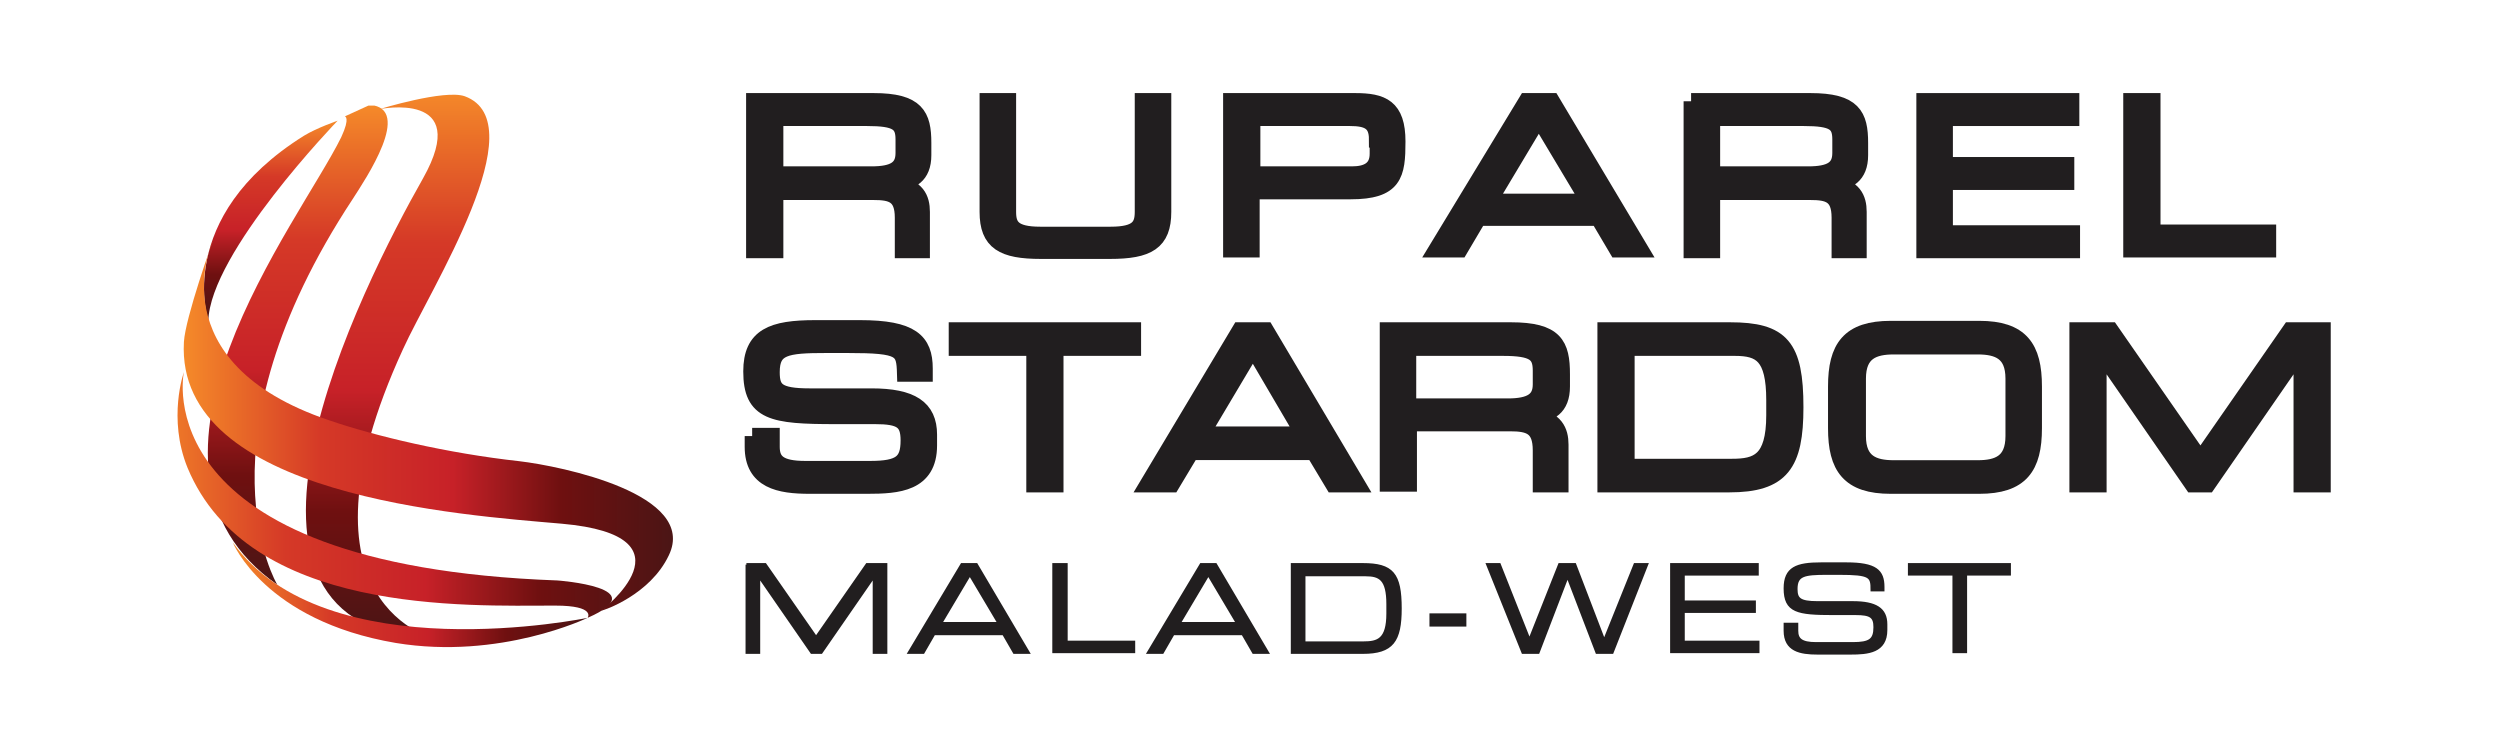 <?xml version="1.0" encoding="utf-8"?>
<!-- Generator: Adobe Illustrator 25.4.1, SVG Export Plug-In . SVG Version: 6.00 Build 0)  -->
<svg version="1.1" id="Layer_1" xmlns="http://www.w3.org/2000/svg" xmlns:xlink="http://www.w3.org/1999/xlink" x="0px" y="0px"
	 viewBox="0 0 348 104" style="enable-background:new 0 0 348 104;" xml:space="preserve">
<style type="text/css">
	
		.st0{clip-path:url(#SVGID_00000149347863070099547780000004916234080275003780_);fill:url(#SVGID_00000053523127947519214270000012246959930487909045_);}
	
		.st1{clip-path:url(#SVGID_00000013900272745230119250000009467237226792243860_);fill:url(#SVGID_00000139257692145440257060000011390514282870966708_);}
	.st2{fill:url(#SVGID_00000068635698997768253190000003201302121479810216_);}
	
		.st3{clip-path:url(#SVGID_00000121247687152659150670000006286524419597729962_);fill:url(#SVGID_00000140015016023149762260000003506586476140418447_);}
	.st4{fill:url(#SVGID_00000127043299789351889240000006125788605049348526_);}
	
		.st5{clip-path:url(#SVGID_00000132083006757258672350000016243762793785950113_);fill:url(#SVGID_00000073706622490294824290000017125225777411209384_);}
	.st6{fill:#211E1F;stroke:#211E1F;stroke-width:2.278;stroke-miterlimit:10;}
	.st7{fill:#211E1F;stroke:#211E1F;stroke-width:2.286;stroke-miterlimit:10;}
	.st8{fill:#211E1F;stroke:#211E1F;stroke-width:0.439;stroke-miterlimit:10;}
</style>
<g>
	<g>
		<g>
			<defs>
				<path id="SVGID_1_" d="M48,16.2c0,0,0.8,0.1-0.5,2.9c-5.8,11.8-32.7,45.6-8.9,62.3c0,0-11.9-19.7,10.5-53.7
					c1.8-2.8,8.4-12.6,2.4-13.1L48,16.2z"/>
			</defs>
			<clipPath id="SVGID_00000157999044163540271520000000904265396546145418_">
				<use xlink:href="#SVGID_1_"  style="overflow:visible;"/>
			</clipPath>
			
				<linearGradient id="SVGID_00000059291423913482029410000001276120874969866637_" gradientUnits="userSpaceOnUse" x1="-121.91" y1="261.318" x2="-121.089" y2="261.318" gradientTransform="matrix(0 81.362 -43.406 0 11378.836 9933.501)">
				<stop  offset="0" style="stop-color:#F58A29"/>
				<stop  offset="0.28" style="stop-color:#D53927"/>
				<stop  offset="0.55" style="stop-color:#C72128"/>
				<stop  offset="0.77" style="stop-color:#6F1010"/>
				<stop  offset="1" style="stop-color:#4B1515"/>
			</linearGradient>
			
				<rect x="14.8" y="14.7" style="clip-path:url(#SVGID_00000157999044163540271520000000904265396546145418_);fill:url(#SVGID_00000059291423913482029410000001276120874969866637_);" width="42.7" height="66.8"/>
		</g>
		<g>
			<defs>
				<path id="SVGID_00000022530213467291900060000018119638937393251728_" d="M58.9,24.8C50.5,39.6,25.8,88.2,60.8,89
					c0,0-21.2-4.5-4.7-40.4c3.8-8.4,18.6-31.5,8.6-35.2c-2.8-1-11.9,1.8-11.9,1.8S65.8,12.5,58.9,24.8"/>
			</defs>
			<clipPath id="SVGID_00000159461432425097229990000010186257044178031791_">
				<use xlink:href="#SVGID_00000022530213467291900060000018119638937393251728_"  style="overflow:visible;"/>
			</clipPath>
			
				<linearGradient id="SVGID_00000016068282080576978250000006886564235820073639_" gradientUnits="userSpaceOnUse" x1="-121.916" y1="261.42" x2="-121.096" y2="261.42" gradientTransform="matrix(0 93.341 -59.576 0 15624.638 11392.146)">
				<stop  offset="0" style="stop-color:#F58A29"/>
				<stop  offset="0.28" style="stop-color:#D53927"/>
				<stop  offset="0.55" style="stop-color:#C72128"/>
				<stop  offset="0.77" style="stop-color:#6F1010"/>
				<stop  offset="1" style="stop-color:#4B1515"/>
			</linearGradient>
			
				<rect x="25.8" y="12.3" style="clip-path:url(#SVGID_00000159461432425097229990000010186257044178031791_);fill:url(#SVGID_00000016068282080576978250000006886564235820073639_);" width="48.9" height="76.6"/>
		</g>
		
			<linearGradient id="SVGID_00000060723578529202154090000000240799492742081669_" gradientUnits="userSpaceOnUse" x1="32.379" y1="82.799" x2="81.806" y2="82.799">
			<stop  offset="0" style="stop-color:#F58A29"/>
			<stop  offset="0.28" style="stop-color:#D53927"/>
			<stop  offset="0.55" style="stop-color:#C72128"/>
			<stop  offset="0.77" style="stop-color:#6F1010"/>
			<stop  offset="1" style="stop-color:#4B1515"/>
		</linearGradient>
		<path style="fill:url(#SVGID_00000060723578529202154090000000240799492742081669_);" d="M81.8,86c0,0-36.5,7.6-49.4-10.5
			c0,0,4.4,10.9,22.7,14C69.6,91.9,81.8,86,81.8,86z"/>
		<g>
			<defs>
				<path id="SVGID_00000168831407958316621180000004911940676968538800_" d="M47,16.8c0,0-17.8,18.4-18,27.9
					c0,0-4.9-14.4,13.3-25.8C44.1,17.8,47,16.8,47,16.8"/>
			</defs>
			<clipPath id="SVGID_00000165956534975959566440000012175837321279099802_">
				<use xlink:href="#SVGID_00000168831407958316621180000004911940676968538800_"  style="overflow:visible;"/>
			</clipPath>
			
				<linearGradient id="SVGID_00000163754350311844998320000017241561041245565360_" gradientUnits="userSpaceOnUse" x1="-121.799" y1="261.212" x2="-120.978" y2="261.212" gradientTransform="matrix(0 33.956 -27.759 0 7286.681 4152.637)">
				<stop  offset="0" style="stop-color:#F58A29"/>
				<stop  offset="0.28" style="stop-color:#D53927"/>
				<stop  offset="0.55" style="stop-color:#C72128"/>
				<stop  offset="0.77" style="stop-color:#6F1010"/>
				<stop  offset="1" style="stop-color:#4B1515"/>
			</linearGradient>
			
				<rect x="24.2" y="16.8" style="clip-path:url(#SVGID_00000165956534975959566440000012175837321279099802_);fill:url(#SVGID_00000163754350311844998320000017241561041245565360_);" width="22.8" height="27.9"/>
		</g>
		
			<linearGradient id="SVGID_00000091001007286168441410000000858025938441907370_" gradientUnits="userSpaceOnUse" x1="25.606" y1="59.302" x2="93.689" y2="59.302">
			<stop  offset="0" style="stop-color:#F58A29"/>
			<stop  offset="0.28" style="stop-color:#D53927"/>
			<stop  offset="0.55" style="stop-color:#C72128"/>
			<stop  offset="0.77" style="stop-color:#6F1010"/>
			<stop  offset="1" style="stop-color:#4B1515"/>
		</linearGradient>
		<path style="fill:url(#SVGID_00000091001007286168441410000000858025938441907370_);" d="M29.6,33.6c0,0-7.8,16.8,16.2,24.9
			c6.4,2.2,16.5,4.6,26.5,5.7c5.9,0.7,24.9,4.6,20.8,13.1C90.5,82.8,84,85,83.7,85c0,0,13.7-10.4-5.5-12.1
			c-13.7-1.2-53.8-3.8-52.6-25.3C25.8,44.2,29.6,33.6,29.6,33.6"/>
		<g>
			<defs>
				<path id="SVGID_00000044140870996853032390000014132715671016092081_" d="M25.6,51.8c0,0-5.9,26.9,52,29c0,0,13.8,1,4.2,5.2
					c0,0,1.2-1.7-4.5-1.7c-12.4,0-42.7,1.3-51.2-19.2C23.3,58.2,25.6,51.8,25.6,51.8"/>
			</defs>
			<clipPath id="SVGID_00000057108242309068384200000004004396592434501273_">
				<use xlink:href="#SVGID_00000044140870996853032390000014132715671016092081_"  style="overflow:visible;"/>
			</clipPath>
			
				<linearGradient id="SVGID_00000160180476707943211300000006402355669987061947_" gradientUnits="userSpaceOnUse" x1="-121.869" y1="261.391" x2="-121.048" y2="261.391" gradientTransform="matrix(87.424 0 0 41.692 10673.949 -10829.032)">
				<stop  offset="0" style="stop-color:#F58A29"/>
				<stop  offset="0.28" style="stop-color:#D53927"/>
				<stop  offset="0.55" style="stop-color:#C72128"/>
				<stop  offset="0.77" style="stop-color:#6F1010"/>
				<stop  offset="1" style="stop-color:#4B1515"/>
			</linearGradient>
			
				<rect x="19.6" y="51.8" style="clip-path:url(#SVGID_00000057108242309068384200000004004396592434501273_);fill:url(#SVGID_00000160180476707943211300000006402355669987061947_);" width="71.8" height="34.2"/>
		</g>
	</g>
	<g>
		<path class="st6" d="M104.7,60.7h2.7v1.5c0,2.1,1.1,3.1,4.7,3.1h9c4.2,0,5.4-0.9,5.4-4c0-2.7-1.1-3.4-4.7-3.4h-5.5
			c-8.8,0-11.7-0.5-11.7-6.2c0-4.9,2.9-6,8.9-6h6.2c7.2,0,9,1.8,9,5.6v0.7H126c-0.1-3.4-0.4-4-8-4H115c-5.6,0-7.6,0.3-7.6,3.8
			c0,2.5,0.8,3.4,5.3,3.4h8.6c5.6,0,8,1.6,8,5.3V62c0,5.3-4.3,5.6-8.6,5.6h-8c-4.2,0-7.9-0.7-7.9-5.4V60.7z"/>
		<path class="st6" d="M144,48.4h-10.8V46h24.5v2.4h-10.8v19H144V48.4z"/>
		<path class="st6" d="M172.6,46h3.6l12.7,21.4h-3.3l-2.7-4.5h-17.1l-2.7,4.5h-3.3L172.6,46z M174.4,48.4l-7.2,12.1h14.3L174.4,48.4
			z"/>
		<path class="st6" d="M193.2,46h17.1c6.2,0,7.1,2,7.1,6.1v1.7c0,3-1.7,3.8-3.9,4v0.1c3,0.5,3.7,2.1,3.7,4v5.5h-2.7v-4.7
			c0-3.3-1.6-3.8-4.3-3.8h-14.1v8.4h-2.9V46z M209.9,56.6c3.2,0,4.6-0.9,4.6-3.1v-1.9c0-2.4-1-3.2-5.3-3.2h-13.2v8.2H209.9z"/>
		<path class="st6" d="M223.5,46h17.3c7.2,0,9.1,2.2,9.1,10.7c0,7.9-1.9,10.7-9.2,10.7h-17.2V46z M247,55.7c0-6.2-1.9-7.3-5.5-7.3
			h-15.1V65h14.7c3.5,0,5.9-0.8,5.9-7.2V55.7z"/>
		<path class="st6" d="M255.6,53.8c0-5.4,1.8-8,7.6-8h12.3c5.8,0,7.6,2.6,7.6,8v5.8c0,5.4-1.8,8-7.6,8h-12.3c-5.8,0-7.6-2.6-7.6-8
			V53.8z M280.3,52.7c0-3.7-2.2-4.5-5-4.5h-11.7c-2.8,0-5,0.8-5,4.5v8c0,3.7,2.2,4.5,5,4.5h11.7c2.8,0,5-0.8,5-4.5V52.7z"/>
		<path class="st6" d="M289.3,46h4.5L306.3,64L318.8,46h4.5v21.4h-2.9V48.6h-0.1l-13,18.8h-2.1l-13-18.8h-0.1v18.8h-2.9V46z"/>
	</g>
	<g>
		<g>
			<path class="st7" d="M105,14.1h16.6c6,0,6.9,2,6.9,5.8v1.7c0,2.9-1.7,3.7-3.8,3.9v0.1c2.9,0.5,3.6,2,3.6,3.9v5.3h-2.6v-4.5
				c0-3.2-1.6-3.6-4.1-3.6h-13.7v8.1H105V14.1z M121.3,24.3c3.1,0,4.5-0.8,4.5-3v-1.9c0-2.3-1-3-5.1-3h-12.8v7.9H121.3z"/>
			<path class="st7" d="M137.5,14.1h2.8v15.4c0,2,0.7,3.2,4.5,3.2h9.8c3.8,0,4.5-1.2,4.5-3.2V14.1h2.8v15.4c0,4.2-2.1,5.4-7.4,5.4
				h-9.6c-5.3,0-7.4-1.2-7.4-5.4V14.1z"/>
			<path class="st7" d="M171.5,14.1h17.1c3.8,0,5.9,0.8,5.9,5.6c0,4.6-0.4,6.9-6.5,6.9h-13.8v8.1h-2.8V14.1z M191.7,19.4
				c0-2.4-1.3-3-3.8-3h-13.6v7.9h13.9c2.2,0,3.6-0.8,3.6-2.9V19.4z"/>
			<path class="st7" d="M212.5,14.1h3.5l12.3,20.6h-3.2l-2.6-4.4h-16.7l-2.6,4.4h-3.2L212.5,14.1z M214.2,16.4l-7,11.7h14
				L214.2,16.4z"/>
			<path class="st7" d="M235.4,14.1H252c6,0,6.9,2,6.9,5.8v1.7c0,2.9-1.7,3.7-3.8,3.9v0.1c2.9,0.5,3.6,2,3.6,3.9v5.3h-2.6v-4.5
				c0-3.2-1.6-3.6-4.1-3.6h-13.7v8.1h-2.8V14.1z M251.7,24.3c3.1,0,4.5-0.8,4.5-3v-1.9c0-2.3-1-3-5.1-3h-12.8v7.9H251.7z"/>
			<path class="st7" d="M267.9,14.1h20.4v2.3h-17.6v6.6h16.9v2.3h-16.9v7.2h17.7v2.3h-20.5V14.1z"/>
			<path class="st7" d="M296.8,14.1h2.8v18.3h16.1v2.3h-19V14.1z"/>
		</g>
	</g>
	<g>
		<path class="st8" d="M103.9,78.6h2.6l7.1,10.2l7.1-10.2h2.6v12.2h-1.6V80.1h0l-7.4,10.7H113l-7.4-10.7h0v10.7h-1.6V78.6z"/>
		<path class="st8" d="M133.9,78.6h2l7.2,12.2h-1.9l-1.5-2.6h-9.7l-1.5,2.6h-1.9L133.9,78.6z M135,79.9l-4.1,6.9h8.2L135,79.9z"/>
		<path class="st8" d="M146.8,78.6h1.6v10.8h9.4v1.3h-11.1V78.6z"/>
		<path class="st8" d="M167.2,78.6h2l7.2,12.2h-1.9l-1.5-2.6h-9.7l-1.5,2.6h-1.9L167.2,78.6z M168.2,79.9l-4.1,6.9h8.2L168.2,79.9z"
			/>
		<path class="st8" d="M179.9,78.6h9.8c4.1,0,5.2,1.3,5.2,6.1c0,4.5-1.1,6.1-5.2,6.1h-9.8V78.6z M193.2,84.1c0-3.5-1.1-4.1-3.1-4.1
			h-8.6v9.5h8.3c2,0,3.4-0.4,3.4-4.1V84.1z"/>
		<path class="st8" d="M199.2,85.6h4.7V87h-4.7V85.6z"/>
		<path class="st8" d="M207.1,78.6h1.6l4.2,10.6l4.2-10.6h2.1l4.1,10.7l4.3-10.7h1.6l-4.8,12.2h-2.1l-4.1-10.7l-4.1,10.7h-2.1
			L207.1,78.6z"/>
		<path class="st8" d="M232.7,78.6h11.9v1.3h-10.3v3.9h9.9v1.3h-9.9v4.3h10.4v1.3h-12V78.6z"/>
		<path class="st8" d="M248.6,86.9h1.5v0.9c0,1.2,0.6,1.8,2.7,1.8h5.1c2.4,0,3.1-0.5,3.1-2.3c0-1.5-0.6-1.9-2.7-1.9h-3.1
			c-5,0-6.7-0.3-6.7-3.5c0-2.8,1.6-3.4,5-3.4h3.5c4.1,0,5.1,1,5.1,3.2v0.4h-1.5c0-1.9-0.2-2.3-4.6-2.3h-1.7c-3.2,0-4.3,0.2-4.3,2.2
			c0,1.4,0.5,1.9,3,1.9h4.9c3.2,0,4.6,0.9,4.6,3v0.8c0,3-2.5,3.2-4.9,3.2h-4.6c-2.4,0-4.5-0.4-4.5-3.1V86.9z"/>
		<path class="st8" d="M271.9,79.9h-6.1v-1.3h13.9v1.3h-6.1v10.8h-1.6V79.9z"/>
	</g>
</g>
</svg>
